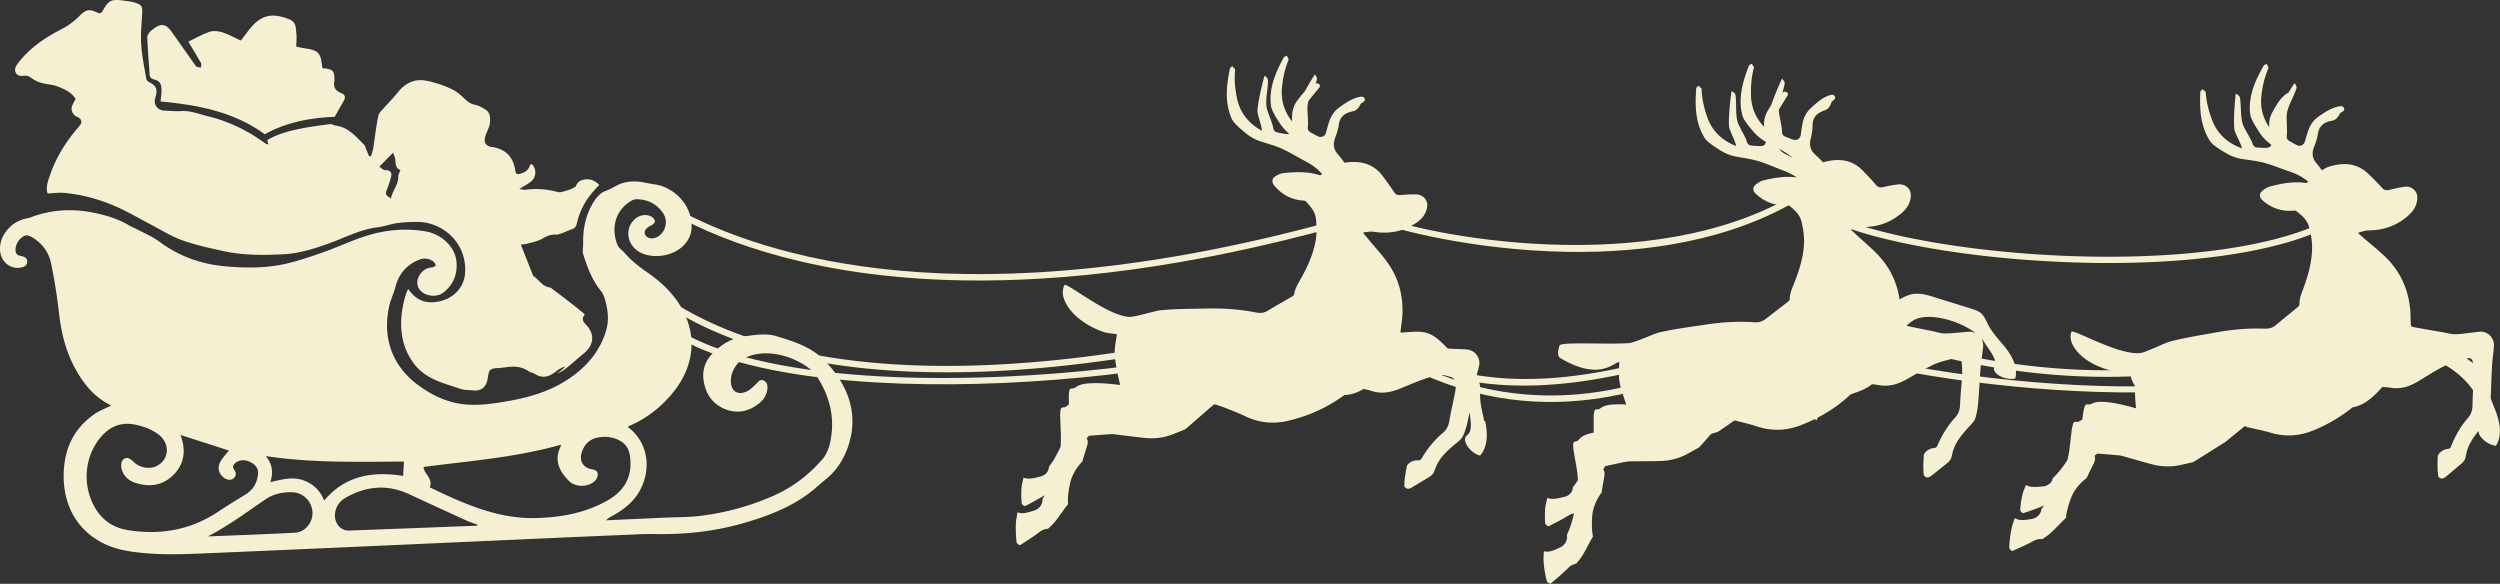 <svg id="Layer_2" xmlns="http://www.w3.org/2000/svg" viewBox="0 0 378.48 88.38"><rect x="0" y="0" width="378.48" height="88.38" fill="#333333" stroke="none"/><defs><style>.cls-1{fill:#f5f0d2;stroke-width:0}</style></defs><g id="TOP最初"><path class="cls-1" d="M145.9 42.45c-21.96-.35-36.09-5.67-44.05-10.05l.47-.85c13.29 7.31 43.96 17.26 100.04 1.76l.26.94c-22.94 6.34-41.67 8.44-56.72 8.2zM237.34 38.13c-14.54-.23-26.73-3.57-28.96-4.57l.4-.89c5.87 2.63 41.13 10.1 63.4-3.52l.51.83c-10.69 6.54-23.76 8.33-35.34 8.15z"/><path class="cls-1" d="M316.58 39.79c-13.23-.21-26.5-2.04-35.13-4.71-6.07-1.88-9.76-4.05-10.96-6.45l.88-.43c1.06 2.12 4.64 4.18 10.37 5.96 17.89 5.54 55.78 7.44 71.49-1.29l.47.85c-8.3 4.62-22.69 6.31-37.12 6.08zM353.18 51.01c-33.42 11.95-60 3.28-74.3-1.37-2.95-.96-5.29-1.73-7.05-2.1-18.35 8.32-31.91 10.99-41.97 10.83-15.27-.24-22.46-7-26.06-10.39-.49-.46-.9-.85-1.23-1.12-4.58 1.45-69.55 21.35-102.5-1.14l.55-.81c33.6 22.92 101.22 1.16 101.9.93l.24-.08.2.15c.42.31.9.77 1.51 1.34 9.16 8.63 26.1 17.95 67.1-.69l.14-.06.15.03c1.83.37 4.25 1.16 7.31 2.16 14.21 4.63 40.65 13.25 73.84 1.32l.18-.06.17.07M78.84 37.01l1.75 4.42c.05.13.09.31.19.38.83.54 1.32 1.57 2.44 1.7.1.01.19.08.28.14 1.08.82 2.17 1.64 3.25 2.48.59.46 1.17.95 1.79 1.46-.53.67-.31 1.07.2 1.59 1.35 1.37 1.17 3.08-.3 4.28-.89.72-1.73 1.49-2.62 2.21-.43.35-.92.65-1.45.87l1.12-.91-.06-.12c-.33.17-.71.29-.99.52-1.04.85-2.1 1.44-3.44.59-.3-.19-.7-.22-.98-.42-1.09-.76-2.28-.77-3.51-.59-.17.03-.34.03-.5.06-.6.09-1.36 0-1.76.33-.36.3-.34 1.07-.48 1.63-.27 1.06-1.01 1.59-2.09 1.48-.67-.07-1.38-.03-2-.25-2.59-.88-5.32-1.47-7.09-3.91-.93-1.29-1.51-2.69-1.73-4.22-.32-2.16-.02-4.28.65-6.36.05-.16.13-.31.2-.46.03-.06.07-.1.11-.15 1.18 1.77 2.82 2.36 4.96 1.8 2.12-.56 3.53-2.24 3.64-4.33.23-4.69-3.63-7.64-7.21-7.63-1.03 0-2.07.04-3.09.18-1.01.14-1.99.52-3 .64-2.56.3-4.8 1.52-7.16 2.37-2.29.83-4.59 1.57-7.03 1.7-3.04.16-6.08.18-9.07-.47-2.11-.46-4.24-.92-6.26-1.64-1.67-.6-3.21-1.57-4.79-2.4-1.27-.66-2.51-1.37-3.79-2.02-2.93-1.49-6.03-2.46-9.32-2.76-.8-.07-1.63.06-2.49.09-.32-.96.07-1.95.42-2.94.95-2.7 2.46-5.06 4.34-7.21.56-.64.43-1.13-.35-1.48-.62-.28-.94-.98-.7-1.64.13-.35.34-.67.53-1.02-.63-1.05-1.71-1.53-2.79-1.93-.75-.28-1.6-.3-2.38-.52a4.65 4.65 0 01-1.44-.68c-.36-.26-.66-.47-1.13-.41-.51.06-1.06.09-1.33-.47-.26-.55.05-1.02.37-1.45 1.77-2.31 4.11-3.87 6.67-5.18.93-.48 1.81-1.14 2.55-1.89 1-1.01 1.49-1.19 2.78-.55.34.16.57.11.78-.25C16.44.02 16.82-.17 18.8.1c.62.08 1.26.16 1.84.37.83.3.93.55.89 1.45-.07 1.58-.26 3.16-.16 4.73.11 1.78.48 3.54.78 5.3.04.21.32.44.54.55.85.4 1.14.93.94 1.88-.03.14-.08.28-.12.42-.32 1.02.32 1.91 1.4 1.95.82.02 1.64.13 2.46.07 1.44-.11 2.73.45 4.07.77 2.29.55 4.44 1.45 6.47 2.63.81.47 1.58 1.04 2.37 1.55.08.05.18.06.35.12-.07-.27-.11-.47-.16-.69 1.6-.93 3.36-1.4 5.15-1.75 1.44-.28 2.91-.47 4.37-.66.26-.03.54.18.82.22 1.9.24 3.03 1.63 4.26 2.85.22.21.29.57.42.87.13.3.25.61.38.92h.3c.11-.37.26-.74.32-1.12.26-1.66.44-3.34.78-4.98.1-.48.59-.9.95-1.31.6-.7 1.28-1.34 1.85-2.07.88-1.14 1.97-1.97 3.42-2.03.85-.04 1.74.22 2.58.46.88.26 1.75.61 2.58 1.03.55.28 1.04.71 1.49 1.14.52.5 1.02.95 1.78 1.1.56.11 1.1.42 1.59.73.6.38.7.96.69 1.69-.01 1-.64 1.75-.8 2.66-.13.71.27 1.19 1 1.29 2.1.29 3.31 1.47 3.61 3.59.07.47.25.62.7.49.66-.19 1.22-.47 1.47-1.16.15-.41.33-.38.56-.05.51.73.37 1.81-.37 2.39-.49.39-1.05.68-1.76 1.12.41.05.69.14.94.11 1.68-.24 3.31-.08 4.94.35.4.11.9-.13 1.35-.24.24-.06.47-.15.69-.26.25-.13.61-.25.69-.46.3-.78.95-.94 1.62-.97.71-.04 1.34.29 1.88.85-.32.34-.62.66-.91.99-1.23 1.4-2.07 3.02-2.48 4.84-.11.49-.35.77-.83.91-.48.15-.93.39-1.41.56-.32.11-.66.24-.98.22-.82-.05-1.45.3-2.13.68-.63.34-1.37.48-2.07.67-.37.1-.76.12-1.05.17zM57.42 25.24c.32.2.59.52.87.52.73.01 1.08.27.92.99-.14.61-.36 1.2-.58 1.8-.33.89-.34.89.55 1.5.23-1.18 1.15-2.08 1.12-3.35 0-.3.2-.61.33-.97-.62-.14-.74-.73-.77-1.43-.01-.39-.21-.77-.34-1.19-.73.73-1.37 1.39-2.1 2.13z"/><path class="cls-1" d="M28.49 6.32c1.08-.52 2.12-1.13 3.24-1.51.56-.19 1.3-.12 1.89.07.95.3 1.84.8 2.84 1.26.07-.08.21-.28.36-.47.29-.39.58-.78.88-1.16 1.74-2.22 3.4-2.65 6.04-1.61.61.24.97.64 1.04 1.3.04.46.11.92.12 1.39.01.46-.04.92-.06 1.45.31.07.68.19 1.07.24 2.33.31 2.68.67 2.88 3 .05.02.1.06.16.06 1.44.1 1.71.39 1.68 1.83v.06c-.22.95.14 1.52 1.05 1.88.64.25.67.67.3 1.28-.44.73-.85 1.48-1.3 2.29-3.61.14-7.24.78-10.6 2.64-4.66-3.41-10.18-4.44-15.77-4.96.05-.66.19-1.35.13-2.01-.08-.9-.41-1.14-1.29-1.37-.2-.05-.47-.32-.48-.5-.16-1.93-.28-3.86-.38-5.79-.01-.24.14-.51.29-.72.15-.22.38-.39.6-.56 1.14-.93 1.95-.82 2.79.38 1.19 1.69 2.38 3.37 3.57 5.06.06.09.12.21.2.24.21.07.44.11.66.16.02-.23.14-.5.05-.67-.6-1.06-1.24-2.1-1.92-3.24zM352.45 54.05c-14.86 9.83-66.84 4.73-85.24-3.88-12.66 8.32-23.97 10.82-33.18 10.68-5.17-.08-9.68-1-13.4-2.19-10-3.2-16.36-8.93-17.7-10.22-17.87 9.37-83.86 15.69-102.57 1.09l.6-.77c8.11 6.32 26.76 9.33 51.19 8.25 21.15-.93 41.97-4.88 50.64-9.6l.33-.18.26.27c.07.07 6.57 6.73 17.61 10.24 10.17 3.24 26.39 4.39 45.92-8.54l.23-.15.25.12c18.09 8.64 70.29 13.85 84.72 3.94l.2-.14.23.08"/><path class="cls-1" d="M95.05 64.65c2.91 2.13 3.67 6.03 1.9 9.46-.92 1.78-2.4 2.95-4.1 3.91-.38.21-.76.4-1.11.75.22 0 .43-.02.65-.03 2.63-.12 5.27-.23 7.9-.36 2.02-.09 4.05-.05 6.05-.32 3.73-.5 7.34-1.49 10.79-3.02 2.86-1.27 5.29-3.12 7.34-5.47.94-1.07 1.24-2.44 1.41-3.8.41-3.36-.56-6.37-2.45-9.13-.05-.07-.1-.14-.16-.2-2.23-2.22-6.78-3.86-10.22-2.38-1.51.64-2.52 2.26-2.39 3.89.11 1.29 1.01 1.88 2.28 1.36.57-.23 1.05-.73 1.52-1.16.32-.3.54-.77 1.08-.57.57.21.68.73.64 1.25-.08.91-.52 1.65-1.22 2.21-1.5 1.2-3.2 1.64-5.03.96-1.94-.72-3.03-2.21-3.38-4.23-.29-1.68.18-3.11 1.39-4.33 1.36-1.38 2.94-2.29 4.89-2.54 1.55-.2 3.14-.47 4.65-.02 2.64.79 5.33 1.63 7.32 3.67 3.79 3.87 5.31 8.45 3.48 13.38-.68 1.83-1.76 3.44-3.32 4.69-.81.64-1.56 1.36-2.38 1.98-2.97 2.26-6.39 3.54-9.93 4.57-4.46 1.3-9 1.77-13.62 1.68-1.03-.02-2.07.02-3.1.07-6.17.26-12.34.53-18.51.81-15.84.7-31.68 1.43-47.52 2.09-2.69.11-5.41.16-8.08-.09-2.01-.18-4.06-.47-5.94-1.36-4.19-1.98-6.41-5.92-6.23-10.85.13-3.69 1.57-6.65 4.58-8.78.78-.55 1.7-.89 2.57-1.34.01.02 0-.04-.05-.06-2.57-1.25-4.22-3.37-5.51-5.82-1.36-2.57-1.99-5.34-2.32-8.21a83.99 83.99 0 00-1.18-7.41c-.34-1.65-1.29-3.01-2.79-3.92-.81-.49-1.21-.46-1.85.15-.66.63-.97 1.7-.59 2.29.11.18.4.29.62.33.52.09.98.26.99.86 0 .64-.51.83-1.03.91C1.43 40.79 0 39.47 0 37.7c0-1.4.62-2.51 1.63-3.44.75-.69 1.64-1.07 2.64-1.24.12-.02.24-.06.36-.11 3.14-1.2 6.38-1.36 9.63-.69 1.83.38 3.63.92 5.26 1.89.39.24.83.4 1.24.61 1.11.6 2.3 1.08 3.3 1.82 2.97 2.22 6.3 3.43 9.96 3.77 3.16.29 6.32.31 9.42-.42 1.94-.46 3.83-1.11 5.71-1.78 2.15-.76 4.22-1.76 6.4-2.43 2.94-.91 5.98-1.17 9.04-.62 1.81.33 4.27 1.93 4.52 4.6.16 1.78-.44 3.37-1.86 4.53-.75.62-1.64.72-2.57.43-1.56-.49-1.97-2.05-.92-3.3.46-.55.99-.79 1.68-.84.19-.01.38-.19.56-.29-.11-.19-.18-.43-.34-.56-.69-.53-1.47-.62-2.27-.29-1.9.79-3.06 2.21-3.56 4.21-.22.87-.63 1.69-.85 2.56-1.15 4.76.25 9.21 4.36 12.22 2.23 1.63 4.66 2.74 7.41 2.92 1.52.1 3.08-.04 4.59-.27 3.38-.51 6.74-1.25 9.72-2.98 3.17-1.84 5.66-4.39 6.72-8.03.48-1.67.22-3.35-.3-4.98-.11-.35-.3-.7-.54-.99-1.31-1.62-2.02-3.54-2.64-5.49-.15-.48 0-1.06-.01-1.59-.06-2.26.37-4.4 1.58-6.34.49-.78 1.06-1.43 1.99-1.75.76-.26 1.43-.78 2.2-1.05 1.09-.37 2.23-.39 3.37-.17.6.12 1.2.24 1.8.32 2.47.36 5.55 2.79 5.47 6.49-.02 1.14-.52 2.07-1.32 2.85-1.55 1.48-4.31 1.93-6.27 1.04-2.01-.92-2.62-3.3-1.25-4.89.72-.84 1.9-1.12 2.8-.6.24.14.49.46.49.7 0 .19-.3.48-.54.59-.83.39-1.19.9-.93 1.43.29.58 1.09.72 1.84.32 1.22-.66 1.67-2.34.91-3.51-.94-1.45-2.32-2.16-4.04-2.19-.24 0-.51.07-.72.19-2.71 1.52-3.14 4.46-2.16 6.78.19.45.71.76 1.05 1.16 1.01 1.17 2.22 2.1 3.49 2.98 2.12 1.49 3.99 3.24 5.25 5.56 2.32 4.25 1.65 8.79-1.35 12.52-1.78 2.21-3.96 3.95-6.59 5.09-.09.04-.18.09-.33.17zM34.63 68.2c-2.38-.77-4.85-1.56-7.31-2.35.02.05.05.15.09.24.73 2.13.51 4.1-1.1 5.75-1.64 1.68-3.66 1.96-5.84 1.25-.97-.32-1.69-.94-2.01-1.94-.23-.74-.1-1.41.32-1.68.44-.28.86-.14 1.53.52.84.83 2.35 1.09 3.4.57 1.91-.96 2.09-3.37.34-4.74-1-.78-2.16-1.21-3.38-1.49-2.32-.54-4.15.25-5.58 2.05-2.31 2.92-2.6 7.02-.82 10.28 1.11 2.03 2.8 3.22 5.06 3.59 4.92.8 9.52 0 13.72-2.79 1.35-.9 2.73-1.75 4.12-2.6 1.19-.73 1.79-1.82 1.9-3.17.07-.85-.53-1.54-1.56-1.9-.79-.27-1.74-.03-2.15.61-.09.14-.08.44.01.57.34.46.48.9.08 1.37-.32.39-.99.38-1.5.03-.81-.57-1.1-1.55-.59-2.46.36-.65.9-1.19 1.29-1.69zm50.32-.88c-6.85 1.94-13.86 2.46-20.82 3.37.02 1.06 1.49 1.74.93 3.09 1.25.58 2.46 1.18 3.69 1.71 3.94 1.72 7.95 3.05 12.36 2.94 3.82-.1 7.45-.75 10.8-2.63 2.22-1.25 3.58-3.05 3.54-5.69-.02-1.27-.2-2.52-1.41-3.27-1.13-.7-2.37-.85-3.65-.57-1.24.27-1.97 1.09-2.33 2.26-.39 1.26.23 2.29 1.53 2.51.47.08.88.27.9.72.01.35-.17.8-.42 1.04-.99.97-2.95 1.01-3.93.02-1.71-1.73-2.16-3.3-1.29-5.18.03-.07.05-.16.09-.33zM72.29 79.56v-.13c-.55-.2-1.11-.37-1.64-.61-2.93-1.33-5.85-2.68-8.77-4.03-3.26-1.5-6.42-1.2-9.49.52-.88.49-1.48 1.25-1.65 2.27-.25 1.47.74 2.78 2.06 2.74 6.38-.23 12.76-.48 19.13-.72.12 0 .24-.03.36-.05zm-11.13-9.68c-6.96.03-13.95.23-20.92-.83.99 1.18 1.16 2.47.69 3.94 1.67-.37 3.23-.85 4.83-.33 1.62.53 2.74 1.6 3.31 3.13 3.22-3.85 7.42-4.46 11.96-3.74.04-.68.08-1.36.13-2.17zM31.53 81.2h.25c4.31-.18 8.63-.32 12.94-.56.92-.05 1.72-.64 2.18-1.44 1.17-2.03-.3-4.61-2.65-4.68-1.46-.04-2.88.26-4.08 1.09-2.82 1.94-5.58 3.97-8.64 5.57zM224.7 63.74c-.26-1.29-.63-2.57-.63-3.88 0-.69.1-1.4-.15-2.04-.1-.26-.26-.5-.44-.72.15-.55.3-1.1.43-1.65.27-1.23-.5-2.33-1.73-2.53-.35-.05-.72-.04-1.07-.06-.64-.04-1.29-.05-1.93-.09l-.38-.38c-.76-.76-1.56-1.54-2.57-1.91-1.05-.38-2.2-.26-3.31-.18-.3.02-.6.03-.89.05-.01-.03-.02-.06-.01-.08.08-.8.23-1.59.28-2.39.19-2.95-.51-5.68-2.21-8.09-.86-1.22-1.89-2.31-2.84-3.47-.28-.34-.56-.67-.84-1 .01-.05.03-.1.04-.15.5-.03 1.01-.16 1.5-.08 1.98.31 3.87.08 5.65-.87 1.18-.63 2.22-1.41 2.46-2.9.16-1.01-.63-1.87-1.65-1.89-.8-.02-1.59.04-2.39.1-.47.04-.76-.09-1.02-.51-.52-.82-1.09-1.6-1.67-2.37-1.46-1.95-3.49-2.35-5.74-2.03-.02 0-.04.01-.06.01-.3-.44-.63-.87-.99-1.28-.67-.76-.76-1.55-.39-2.53.24-.64.45-1.29.54-1.97.14-1.08.79-1.74 2.12-2 .56-.11.93-.56 1.17-1.09.12-.27.83-.34.61-.84-.16-.37-.52-.29-.84-.23-.05.01-.11.02-.16.04-1.07.28-1.95.9-2.83 1.53-.72.51-1.19 1.2-1.48 2.01-.22.6-.37 1.22-.54 1.83a.84.84 0 01-1.15.56c-.37-.16-.72-.38-1.08-.56-.45-.23-.58-.49-.5-1 .08-.53-.12-2.51-.07-3.04.03-.27.09-.55.18-.83.46-.56.92-1.12 1.37-1.68.18-.23.5-.46.23-.78-.17-.19-.36-.18-.56-.11.05-.12.09-.24.13-.36.05-.16.11-.34.07-.49-.05-.19-.19-.36-.29-.54-.09.09-.86 1.33-1.55 2.59-.39.41-.74.86-1.08 1.31-.54.69-.79 1.49-.83 2.35-.01.29 0 .58 0 .87-1.15-1.47-1.72-3.15-1.53-5.11.13-1.37.4-2.71.91-3.99.04-.1.12-.23.09-.31-.06-.2-.18-.37-.27-.56-.15.09-.38.14-.46.28-1.21 2.21-2.22 4.5-1.96 7.13.03.29.1.58.22.85.31.71.75 1.38 1.18 2.03.39.59.85 1.1 1.39 1.55-.13.04-.29.06-.49.04-.4-.05-.79-.15-1.18-.22-.5-.09-.7-.3-.77-.81-.08-.53-.85-2.36-.96-2.89-.24-1.21.15-2.75.18-4 0-.16 0-.36-.07-.49-.1-.17-.29-.29-.44-.43-.1.18-1.03 3.84-1.08 5.32-.02.55.68 2.39.67 2.97-.09-.01-.12-.01-.14-.02-1.9-1.11-3.18-2.67-3.63-4.86-.28-1.35-.42-2.71-.3-4.08 0-.11.04-.25-.01-.32-.12-.17-.28-.31-.42-.46-.12.13-.32.25-.35.4-.5 2.47-.8 4.95.21 7.4.11.27.27.53.46.75.5.58 1.1 1.08 1.69 1.57.66.55 1.4.98 2.21 1.25 1.13.37 2.3.67 3.38 1.17 1.24.57 2.41 1.3 3.62 1.94.92.49 1.75 1.09 2.42 1.9-.08.04-.17.08-.25.12-.06.03-.16 0-.24-.01-1.76-.55-3.56-.48-5.35-.3-.47.05-.96.29-1.35.55-.45.3-.45.87-.12 1.28 1.15 1.42 2.62 2.22 4.46 2.34.13 0 .3.05.37.13.71.78 1.42 1.52 1.53 2.7.11 1.15.13 2.26-.08 3.39-.39 2.05-1.26 3.92-2.28 5.72-.39.7-.82 1.38-.93 2.2-.02.13-.17.29-.3.36-1.24.73-2.5 1.43-3.73 2.18-.57.34-1.14.39-1.76.26-2.41-.48-4.86-.65-7.32-.6-2.4.05-4.81.03-7.2.27-.74.07-3.88 1.05-4.67 1-3.45-.2-9.56-5.37-9.82-4.8a2.63 2.63 0 00-.11 1.91c.75 2.44 3.55 4.32 6 5.15.64.22 1.35.25 2.07.37-.03.16-.07.38-.1.59-.18 1.08-.36 2.17-.18 3.26.15.89.3 1.78.49 2.66.09.39.17.78.29 1.16-1.57-.18-3.14-.35-4.73-.24-.78.05-1.5.17-2.1.65-.1.08-.28.11-.41.11-.28 0-.43.11-.47.32-.05.26-.08.52-.08.78 0 .44 0 .88.02 1.32-.14.09-.28.19-.41.31-.09.09-.27.14-.41.14-.28 0-.42.14-.45.38-.04.3-.06.61-.06.91.02.89.07 1.77.1 2.66.03.68 0 1.35-.04 2.02-.5 1.05-1.02 2.1-1.78 3.04v.01c.05.64-.54 1.27-1.24 1.44-.64.15-1.22.34-1.89.32-.25 0-.48-.06-.69-.14-.12.48-.25.96-.3 1.43-.08.83-.06 1.67.02 2.51.04.05.07.1.11.15.08.1.24.16.39.22 1.01-.52 2.02-1.06 2.98-1.65-.11.2-.22.4-.34.59v.04c.05.74-.51 1.46-1.2 1.67-.63.19-1.21.42-1.88.42-.25 0-.48-.06-.69-.15-.1.56-.22 1.12-.25 1.66-.05.97 0 1.95.1 2.92.04.06.08.11.12.17.09.12.24.18.4.25 1.02-.65 2.03-1.3 2.98-2.02.41-.31.84-.45 1.26-.47.2-.18.4-.37.59-.56.89-.88 1.62-2.18 2.44-3.16-.08-1.07.11-2.23.3-3.1.27-1.3.97-2.43 1.88-3.38.19-.69.4-1.38.62-2.07.16-.48.32-.96.02-1.44.13-.13.25-.25.39-.37.03 0 .06-.01.1-.01 1.02-.08 2.04-.16 3.07-.23.22-.02.45-.01.67.02 1.53.18 3.06.39 4.6.55 1.46.15 2.94-.03 4.29-.59.38-.15.77-.29 1.14-.45.26-.11.56-.18.77-.36 1.4-1.19 2.77-2.41 4.16-3.61.07-.06.21-.09.3-.06.52.17 1.04.34 1.55.54 1 .4 2.01.78 2.98 1.25 2.08 1 4.26 1.2 6.45.69 3.12-.73 5.99-2.01 8.55-3.91.17 0 .34-.01.51-.04.85-.1 1.65-.44 2.41-.88.4.08.79.17 1.17.3 1.49.49 2.89.23 4.29-.33 1.45-.58 2.88-1.23 4.37-1.69 1-.31 2.07-.38 3.11-.54.38.38.74.78 1.07 1.19-.03.51-.07 1.01-.16 1.51-.27 1.47-.64 2.93-.88 4.4-.12.75-.45 1.38-.97 1.81-1.33 1.1-2.36 2.41-3.22 3.87-.13.22-.26.3-.53.29-.73-.03-1.32.26-1.7.8-.19 1.05-.41 2.1-.39 3.15.29.37.57.48 1.07.19.93-.54 1.85-1.11 2.77-1.67.33-.2.58-.5.71-.87.2-.57.45-1.15.79-1.65.7-1.02 1.64-1.83 2.6-2.61.35-.29.73-.6.92-.99.31-.67.54-1.4.7-2.12.11-.5.21-1 .31-1.51.14 1.26.5 2.8-.37 3.48-1.03.81.67 2.8 1.96 3.08 1.05-1.17 1.15-2.92.91-4.47-.04-.26-.09-.51-.14-.76zM375.46 50.23c-.36 0-.71.07-1.07.11-.91.09-1.81.25-2.72.26-.6 0-1.2-.18-1.8-.29-1.54-.26-3.08-.53-4.61-.81-.11-.02-.27-.18-.28-.28-.05-.8-.02-1.61-.1-2.4-.28-2.94-1.41-5.53-3.47-7.64-1.04-1.07-2.23-1.99-3.36-2.97-.33-.29-.66-.57-.99-.86 0-.05 0-.1.02-.15.49-.11.98-.31 1.47-.32 2-.01 3.83-.54 5.44-1.75 1.07-.81 1.97-1.74 1.97-3.25 0-1.02-.92-1.75-1.93-1.61-.79.11-1.57.29-2.34.48-.46.11-.76.03-1.09-.34-.64-.72-1.33-1.4-2.03-2.07-1.75-1.7-3.82-1.77-5.99-1.1-.39.12-.73.32-1.05.56-.26-.37-.53-.73-.83-1.08-.66-.77-.74-1.56-.35-2.53.25-.63.47-1.29.57-1.96.16-1.08.81-1.73 2.14-1.96.57-.1.93-.55 1.18-1.07.13-.27.84-.33.62-.84-.15-.37-.52-.29-.84-.24a.47.47 0 00-.16.04c-1.07.26-1.96.87-2.85 1.49-.72.5-1.21 1.18-1.51 1.98-.22.6-.38 1.21-.57 1.82-.15.5-.69.76-1.16.54-.37-.17-.71-.39-1.07-.58-.45-.24-.57-.5-.49-1.01.09-.53-.08-2.51-.02-3.04.14-1.22.98-2.57 1.4-3.75.05-.15.12-.34.08-.48-.04-.19-.18-.36-.28-.55-.06.06-.47.68-.95 1.47-.15.05-.3.15-.44.25-.05.03-.09.07-.13.11-.84.72-1.35 1.67-1.87 2.62-.38.7-.51 1.45-.46 2.23-.94-1.39-1.38-2.95-1.18-4.74.15-1.37.44-2.7.97-3.98.04-.1.12-.23.09-.31-.06-.19-.17-.37-.26-.56-.16.09-.38.14-.46.27-1.24 2.2-2.29 4.46-2.07 7.1.03.29.09.59.21.86.3.72.73 1.39 1.15 2.05.49.77 1.12 1.42 1.87 1.96-.09.29-.33.46-.77.47-.4.02-.8-.02-1.2-.03-.51 0-.74-.18-.89-.68-.16-.51-1.22-2.2-1.4-2.7-.43-1.16-.29-2.74-.46-3.97-.02-.16-.05-.35-.15-.47-.13-.15-.33-.24-.5-.36-.07.19-.41 3.95-.22 5.42.07.54 1.05 2.25 1.13 2.82h-.14c-2.05-.79-3.56-2.13-4.36-4.23-.49-1.29-.84-2.61-.95-3.98 0-.11 0-.25-.06-.32-.14-.15-.32-.26-.49-.38-.1.15-.28.3-.29.45-.11 2.52-.01 5.01 1.38 7.27.15.25.35.48.57.67.59.49 1.25.89 1.92 1.28.73.43 1.54.75 2.38.89 1.17.19 2.38.3 3.52.62 1.32.37 2.59.9 3.88 1.34.99.34 1.9.8 2.69 1.49-.08.05-.15.11-.23.16-.05.04-.16.04-.24.02-1.83-.26-3.59.09-5.34.55-.46.12-.9.43-1.25.76-.4.37-.31.93.09 1.28 1.36 1.22 2.94 1.78 4.77 1.61.13-.01.3 0 .39.07.83.66 1.64 1.27 1.94 2.42.29 1.11.49 2.21.45 3.36-.06 2.09-.63 4.07-1.35 6.01-.28.75-.59 1.49-.56 2.32 0 .14-.13.31-.24.41-1.11.92-2.24 1.81-3.33 2.74-.5.43-1.07.56-1.69.54-2.46-.09-4.91.12-7.32.56-2.36.43-4.74.79-7.06 1.4-.72.19-3.67 1.65-4.45 1.73-3.44.35-10.29-3.79-10.46-3.19-.18.66-.1 1.3.2 1.9 1.13 2.29 4.19 3.7 6.74 4.14.67.11 1.37.03 2.1.04 0 .16 0 .38-.01.6 0 .37.28.93.61 1.5 0 .73.02 1.46.07 2.19.03.39.05.8.11 1.19-1.52-.42-3.04-.83-4.64-.96-.78-.07-1.51-.06-2.18.32-.11.06-.29.07-.43.05-.27-.05-.44.05-.51.25-.09.25-.16.5-.2.76-.07.43-.13.87-.19 1.3-.15.07-.3.14-.45.25-.11.08-.29.1-.43.07-.28-.04-.44.07-.51.31-.09.29-.16.59-.2.89-.11.88-.21 1.76-.31 2.64-.07.68-.2 1.33-.36 1.98-.65.96-1.33 1.92-2.23 2.73-.05.64-.72 1.17-1.45 1.23-.65.05-1.26.14-1.92.03-.25-.04-.47-.13-.66-.25-.19.45-.4.91-.51 1.36-.21.81-.32 1.64-.37 2.48.03.05.06.11.09.16.07.12.21.2.35.28 1.08-.36 2.15-.73 3.2-1.17-.14.18-.28.36-.43.53v.04c-.07.74-.73 1.36-1.44 1.47-.65.09-1.26.23-1.92.12-.25-.04-.47-.13-.66-.26-.19.53-.39 1.07-.5 1.61-.2.95-.31 1.92-.35 2.9.03.06.06.13.09.18.07.13.21.22.35.31 1.1-.48 2.2-.97 3.26-1.54.45-.24.9-.31 1.32-.27.23-.15.45-.3.67-.46 1.02-.73 1.94-1.9 2.9-2.74.09-1.07.46-2.19.77-3.02.47-1.24 1.34-2.25 2.38-3.04.29-.66.61-1.3.93-1.95.23-.45.46-.9.24-1.42.14-.1.29-.21.44-.31h.1c1.02.08 2.05.16 3.07.25.23.02.45.06.66.12 1.49.42 2.97.86 4.46 1.25 1.42.37 2.9.42 4.33.09.4-.09.8-.17 1.2-.27.27-.07.58-.09.81-.24 1.61-.99 3.2-2.01 4.8-3.01 0 0 1.69-1.38 2.89-2.37.12.06.23.11.35.17.13.03.26.05.39.08 1.05.24 2.11.45 3.15.76 2.21.66 4.39.51 6.47-.34 2.17-.89 4.16-2.05 5.95-3.5.18-.04.36-.07.53-.12 1.56-.45 2.8-1.65 3.98-2.96.44.02.87.05 1.3.12 1.54.25 2.89-.23 4.18-1.01 1.36-.82 2.69-1.69 4.11-2.39 1.64.95 3.21 2.37 4.14 3.78-.04.74-.07 1.49-.08 2.23 0 .76-.23 1.43-.68 1.94-1.13 1.29-1.95 2.75-2.57 4.33-.09.24-.21.34-.47.37-.73.09-1.27.47-1.55 1.06-.02 1.07-.08 2.14.11 3.17.35.32.64.38 1.08.02.83-.68 1.65-1.39 2.47-2.08.29-.25.5-.59.57-.97.11-.59.26-1.21.52-1.75.38-.8.89-1.5 1.44-2.17-.07.96 1.52 2.18 2.63 2.24.85-1.32.67-3.06.19-4.56-.08-.24-.16-.49-.26-.73-.24-.63-.5-1.26-.73-1.9.07-1.6.11-3.21.2-4.81.05-1.02.22-2.04.29-3.06.08-1.25-.86-2.23-2.11-2.22zm-1.07 4.73l-.96-.69c.57-.15.89.05.96.68v.01zM303.35 52.33c-.83-1.03-1.75-1.99-2.35-3.15-.32-.61-.56-1.28-1.07-1.74-.42-.37-.97-.54-1.5-.71-1.85-.58-3.7-1.15-5.56-1.73-1.03-.32-2.1-.64-3.17-.5-.76.11-1.45.44-2.12.83-.37-2.47-1.39-4.69-3.11-6.57-1.01-1.1-2.17-2.05-3.27-3.07-.32-.3-.64-.59-.96-.89 0-.05.01-.1.02-.15.49-.1.99-.29 1.48-.28 2 .05 3.84-.42 5.48-1.59 1.09-.78 2.02-1.68 2.06-3.2.03-1.02-.87-1.77-1.88-1.66-.79.08-1.58.24-2.35.41-.46.1-.76.01-1.08-.37-.62-.74-1.29-1.44-1.96-2.13-1.7-1.75-3.77-1.88-5.96-1.27-.02 0-.04.02-.06.02-.36-.4-.74-.78-1.15-1.14-.76-.67-.96-1.44-.71-2.46.16-.66.28-1.34.28-2.02 0-1.09.55-1.83 1.84-2.25.55-.18.84-.67 1.02-1.22.09-.29.78-.45.49-.92-.21-.34-.56-.21-.87-.12-.05.01-.1.04-.16.06-1.02.41-1.82 1.15-2.61 1.88-.64.6-1.03 1.34-1.21 2.18-.13.62-.2 1.26-.3 1.89-.08.51-.57.85-1.07.7-.39-.11-.76-.28-1.14-.42-.48-.17-.64-.41-.63-.93.02-.54-.45-2.47-.46-3.01v-.21c.37-.6.74-1.19 1.1-1.79.15-.25.44-.52.12-.8-.23-.21-.46-.12-.68.02.11-.39.22-.77.29-1.12.03-.16.07-.35.01-.49-.07-.19-.23-.33-.35-.5-.1.13-1.1 2.36-1.65 3.99-.19.3-.38.61-.56.92-.43.75-.58 1.55-.52 2.39-1.2-1.27-1.91-2.79-1.98-4.65-.05-1.38.04-2.74.38-4.08.03-.11.09-.24.05-.32-.08-.19-.22-.35-.34-.52-.14.11-.36.19-.42.33-.91 2.35-1.62 4.75-1.03 7.32.07.29.18.57.33.82.4.67.92 1.27 1.43 1.86.53.61 1.15 1.1 1.84 1.5-.04.43-.3.65-.83.65-.4 0-.8-.05-1.2-.07-.51-.02-.73-.2-.87-.7-.14-.52-1.15-2.23-1.32-2.74-.4-1.17-.21-2.74-.34-3.98-.02-.16-.04-.35-.13-.47-.12-.15-.32-.25-.49-.37-.07.19-.53 3.94-.38 5.41.06.54.99 2.28 1.05 2.85h-.14c-2.03-.85-3.5-2.23-4.23-4.35-.45-1.31-.77-2.63-.83-4.01 0-.11.01-.25-.05-.32-.14-.15-.31-.27-.48-.4-.1.15-.29.29-.3.44-.18 2.52-.16 5.01 1.17 7.3.15.26.33.49.55.68.57.51 1.23.93 1.88 1.34.72.46 1.52.8 2.35.96 1.17.23 2.37.37 3.5.72 1.31.4 2.56.97 3.84 1.45.69.26 1.34.59 1.93 1-1.7-.23-3.37.05-5.02.44-.46.11-.91.41-1.27.72-.41.36-.34.92.05 1.28 1.33 1.26 2.89 1.87 4.72 1.75.13 0 .3 0 .39.08.81.68 1.6 1.32 1.87 2.48.26 1.12.42 2.23.36 3.37-.12 2.09-.75 4.05-1.52 5.97-.3.75-.63 1.48-.63 2.31 0 .13-.13.3-.25.4-1.13.89-2.29 1.75-3.41 2.64-.52.41-1.08.53-1.71.49-2.46-.17-4.91-.02-7.33.35-2.37.36-4.76.65-7.1 1.2-.72.17-3.71 1.54-4.5 1.6-3.45.25-10.37-.23-10.56.37-.2.65-.43 1.57.14 1.91 6 3.58 8.18.55 8.91.58 0 .17-.02.38-.03.6-.04 1.1-.07 2.19.25 3.26.26.87.53 1.74.84 2.59-.62-.04-1.24-.05-1.86-.02-.78.04-1.51.15-2.11.62-.1.08-.28.11-.41.11-.28-.01-.43.11-.47.32-.05.26-.09.52-.09.78-.01.76 0 1.53 0 2.29v.15c-.12.03-.23.04-.35.07-.76.18-1.45.42-1.96 1.06-.08.1-.25.17-.39.19-.28.03-.4.19-.4.44 0 .3.01.61.06.91.14.88.29 1.75.45 2.62.11.63.17 1.25.21 1.88-.24.38-.5.76-.79 1.12v.01c.04.64-.55 1.26-1.26 1.42-.64.15-1.22.32-1.89.3-.25 0-.48-.06-.69-.15-.12.48-.26.95-.31 1.42-.09.83-.08 1.67-.01 2.51.04.05.07.1.11.15.08.1.24.16.38.23 1.04-.52 2.08-1.05 3.06-1.65.27-.16.54-.26.81-.31-.27 1.12-.58 2.23-1.09 3.27.16.75-.3 1.55-.96 1.86-.6.27-1.14.57-1.81.66-.25.03-.49 0-.71-.06-.03.57-.08 1.14-.03 1.68.07.97.24 1.93.48 2.88.05.05.09.1.14.15.1.11.26.15.42.2.93-.77 1.84-1.55 2.7-2.4.37-.36.77-.55 1.19-.63.17-.21.35-.42.52-.63.77-.99 1.32-2.37 2.01-3.45-.21-1.05-.17-2.23-.11-3.11.1-1.33.65-2.53 1.43-3.59.09-.71.22-1.42.35-2.13.08-.47.18-.94-.11-1.35.09-.18.2-.34.31-.51.02 0 .04-.01.06-.01 1-.21 2.01-.43 3.01-.63.22-.04.44-.07.67-.07 1.54-.02 3.09-.01 4.63-.06 1.47-.04 2.91-.41 4.18-1.14.36-.2.72-.39 1.07-.6.25-.14.53-.25.71-.45.57-.63 1.13-1.27 1.69-1.91l.39-.12c.27-.08.57-.14.78-.28.79-.54 1.58-1.09 2.37-1.64h.04c1.14.3 2.29.55 3.4.92 2.19.72 4.38.64 6.48-.15.79-.3 1.55-.63 2.29-1 .12.37.25.22.4-.2 1.82-.95 3.5-2.12 5.01-3.54 1.02-.33 2.02-.68 2.9-1.28.1-.07.19-.16.29-.23.35.03.7.07 1.05.13 1.54.3 2.9-.15 4.21-.88 1.36-.76 2.7-1.59 4.12-2.24 1-.46 2.11-.66 3.17-.98.53-.16.99.15 1.04.69.05.63.09 1.27.06 1.91-.08 1.49-.26 2.98-.31 4.48-.02.76-.27 1.42-.73 1.92-1.17 1.26-2.03 2.69-2.7 4.26-.1.23-.22.33-.48.36-.73.07-1.28.43-1.58 1.01-.05 1.07-.14 2.14.02 3.17.34.33.63.4 1.08.05.86-.66 1.69-1.34 2.53-2.01.3-.24.51-.58.59-.95.12-.59.3-1.2.57-1.74.56-1.11 1.39-2.03 2.23-2.93.31-.33.65-.69.78-1.1.22-.71.35-1.46.42-2.2.16-1.86.24-3.73.39-5.59.08-1.02.28-2.03.37-3.05.04-.45-.06-.87-.25-1.23.17.2.32.39.44.59.66 1.13 2.04 2.5 1.52 3.63-.54 1.2 1.89 2.17 3.16 1.83.39-1.52-.33-3.12-1.27-4.38-.15-.21-.31-.41-.47-.61zm-42.22 11.09c.05-.02.11-.02.15-.02.13.02.26.06.4.08-.18-.02-.37-.05-.55-.07zm9.23-40.07c-.45-.2-.76-.47-.99-.8.42.22.83.46 1.22.73.3.21.6.42.89.65-.37-.21-.74-.4-1.12-.57zm27.82 26.87c-.36 0-.72.05-1.07.08-.91.07-1.82.19-2.72.18-.6 0-1.19-.22-1.79-.34-1.32-.27-2.64-.53-3.96-.81.36-.37.76-.69 1.23-.93 2.23-1.12 6.79.12 9.24 2.05-.28-.14-.59-.22-.93-.23z"/></g></svg>
